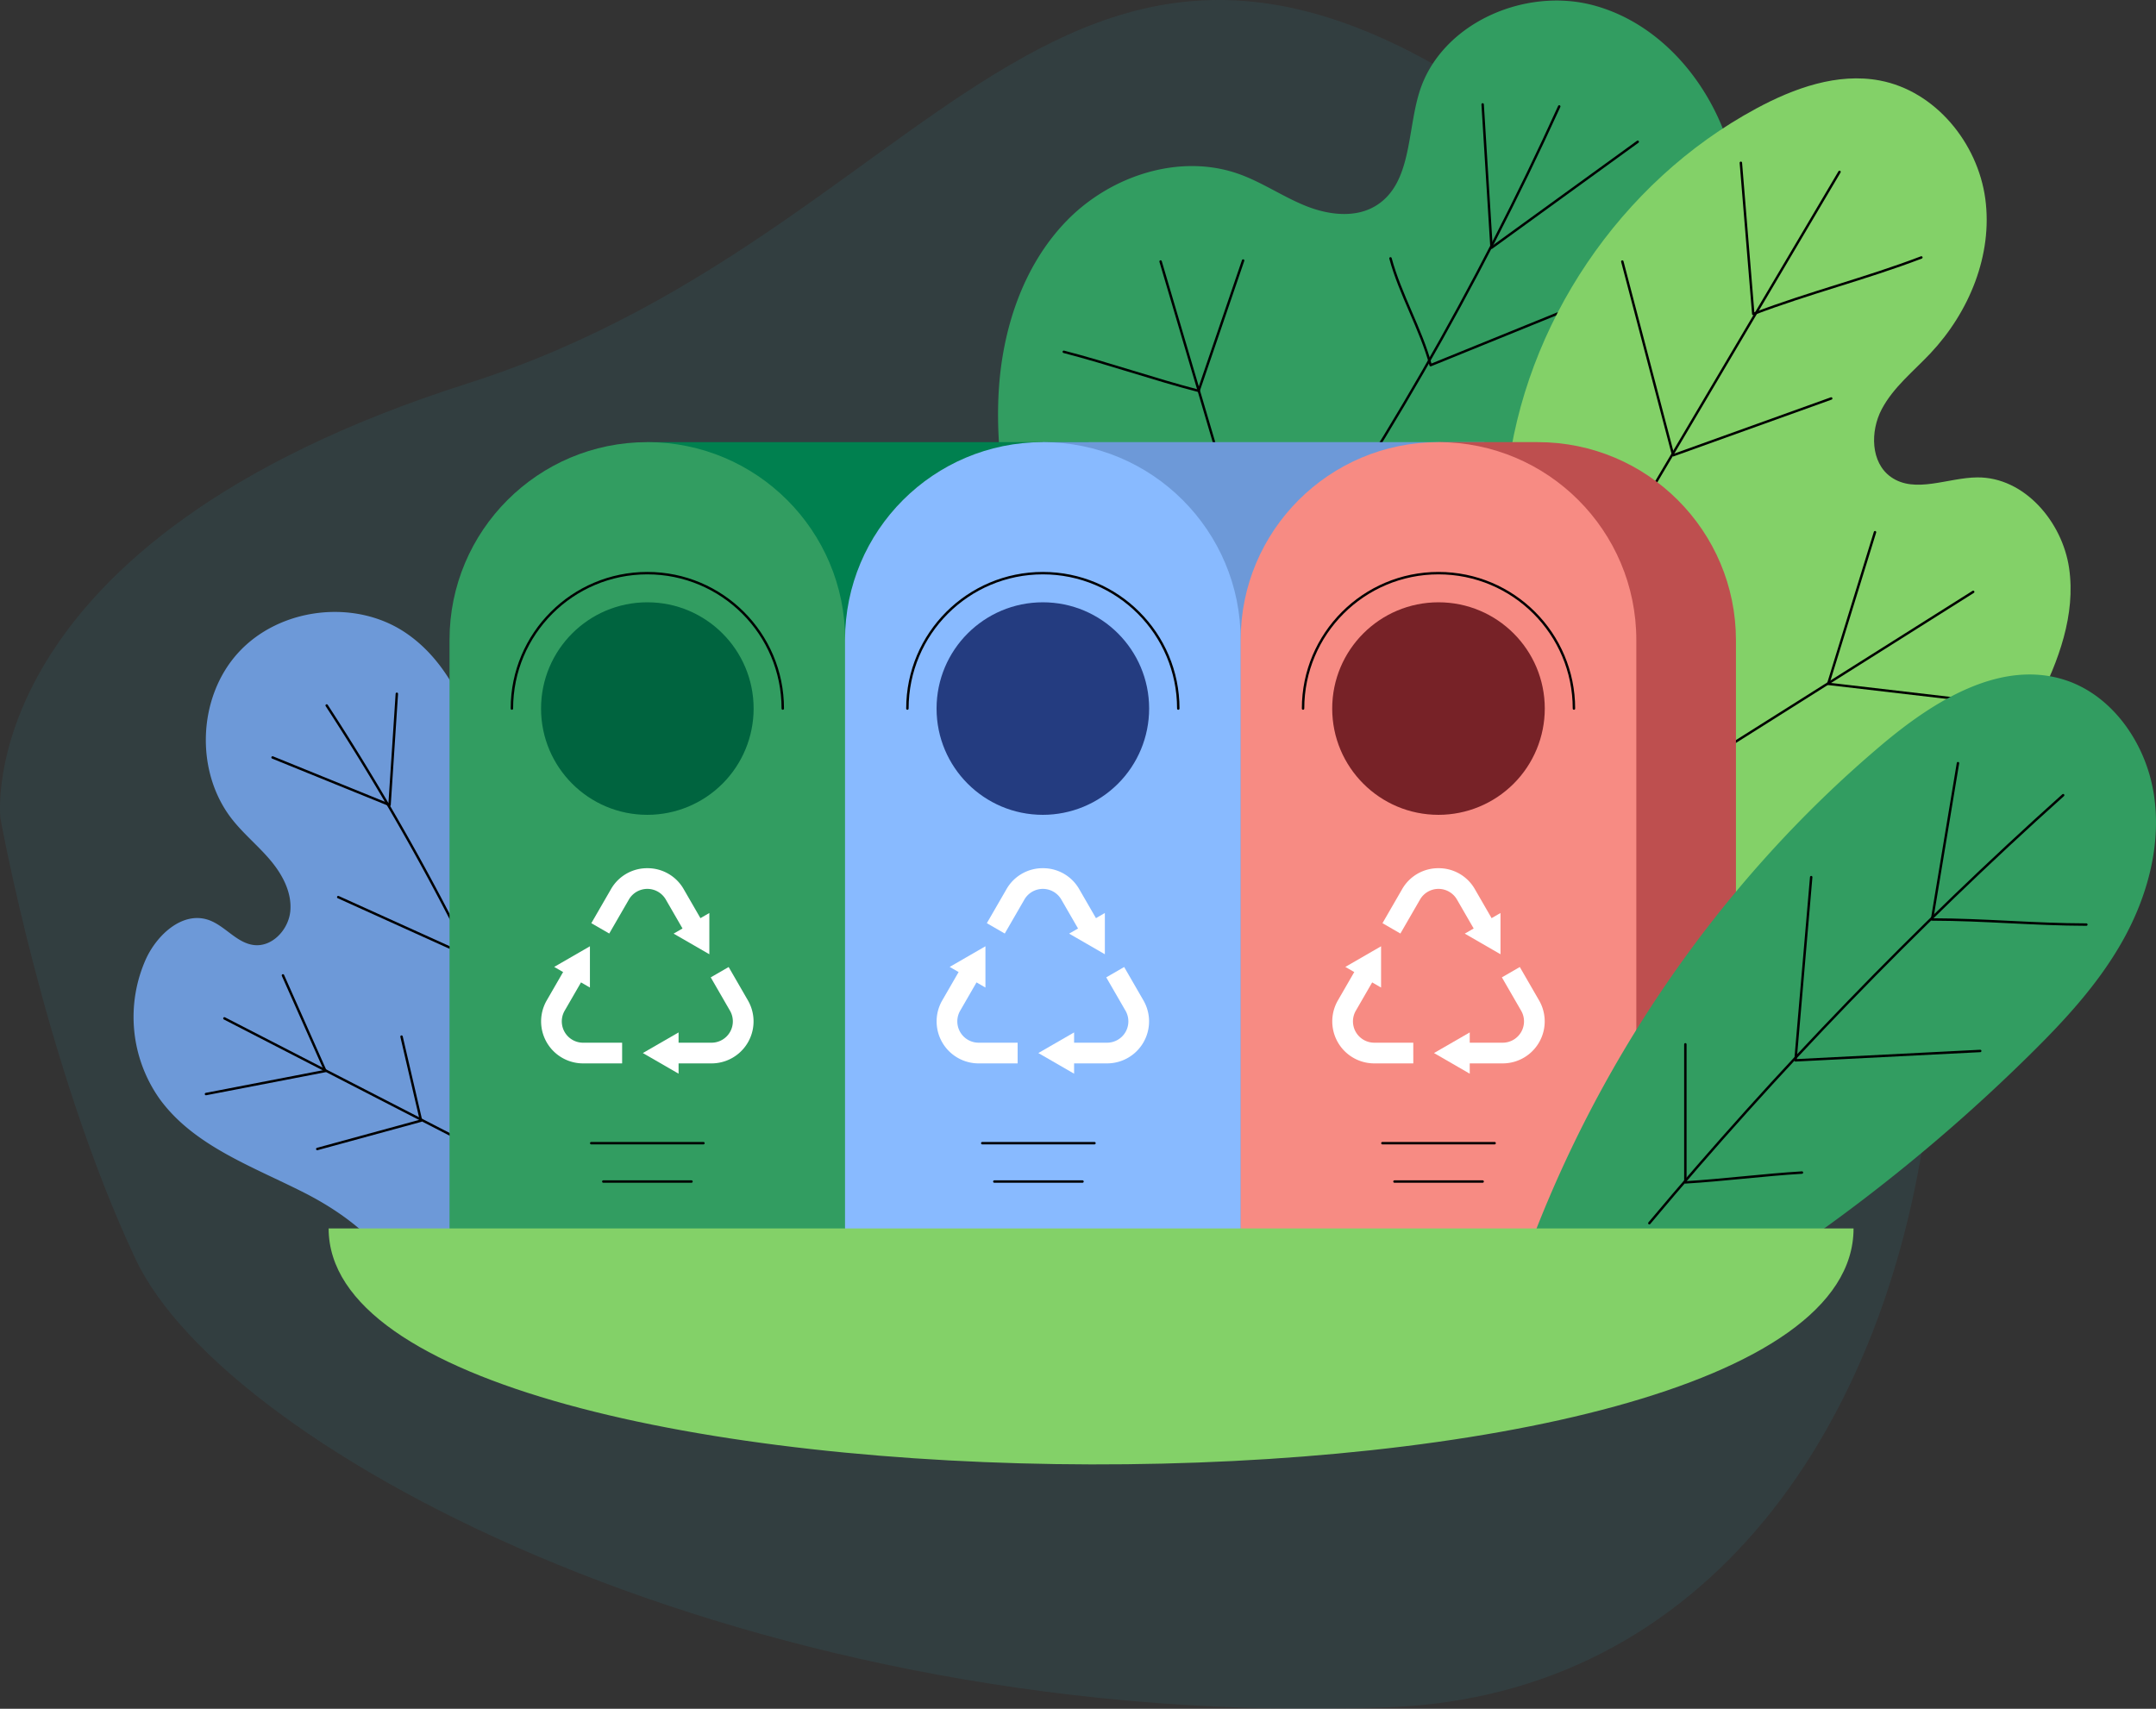 <svg xmlns="http://www.w3.org/2000/svg" xmlns:xlink="http://www.w3.org/1999/xlink" width="888" height="703.915" xmlns:v="https://vecta.io/nano"><rect width="100%" height="100%" fill="#333333" stroke="none"/><style><![CDATA[.B{fill:none}.C{stroke:#000}.D{stroke-linecap:round}.E{stroke-linejoin:round}.F{fill:#329d61}]]></style><defs><clipPath id="A"><path d="M0 0h833v603.029H0z" class="B"/></clipPath><path id="B" d="M255.398 291.666c0-24.176-19.599-43.775-43.775-43.775s-43.775 19.599-43.775 43.775 19.599 43.775 43.775 43.775c11.61 0 22.744-4.612 30.954-12.821s12.821-19.344 12.821-30.954"/><path id="C" d="M267.405 291.666c0-30.809-24.976-55.785-55.785-55.785s-55.785 24.976-55.785 55.785"/><path id="D" d="M364.141 437.836h-16.064a17.3 17.3 0 0 1-14.986-25.957l7.978-13.825 7.382 4.261-7.979 13.82a8.78 8.78 0 0 0 7.6 13.174h16.064z"/></defs><path d="M.168 337.011s-13.147-113.586 192.5-179.087 250.095-265.529 465.813-82.93 175.637 618.028-86.182 628.283S93.077 598.049 55.806 518.61.168 337.011.168 337.011z" fill="#32abbb" opacity=".096"/><g clip-path="url(#A)" transform="translate(55 .219)"><path d="M113.6 543.907c-.142-23.949-21.874-41.9-43.223-52.76s-45.543-19.3-59.621-38.668A58.44 58.44 0 0 1 5.2 394.63c4.621-9.9 14.9-19.3 25.32-16.006 6.977 2.208 11.79 9.595 19.056 10.458 7.587.908 14.319-6.42 15-14.029s-3.215-14.942-8.121-20.8-10.9-10.743-15.659-16.723c-15.6-19.6-14.5-50.556 2.453-69s47.7-22.15 68.548-8.255c21.037 14.02 29.207 40.48 35.921 64.852 11.718-8.825 28.1-9.034 40.436-1.091s20.494 20.961 26.567 34.314c27.564 60.574 17.021 136.619-25.979 187.411z" fill="#6d99d8"/><g class="B C D E"><path d="M79.558 290.397a1013.47 1013.47 0 0 1 86.7 164.442"/><path d="M57.261 311.809l48.178 19.568 3.01-45.8m-24.14 83.764q27.876 12.616 55.752 25.227M37.426 419.292l113.957 58.677"/><path d="M61.537 401.581q8.755 19.688 17.506 39.376l-49.207 9.506m45.836 22.635q21.378-5.837 42.756-11.678l-8.045-34.621"/></g><path d="M365.913 238.515c-5.953-25.253-11.024-51.055-9.6-76.958s9.951-52.217 28.027-70.827 46.674-28 71.09-19.216c9.515 3.424 17.97 9.3 27.351 13.076s20.654 5.182 29.194-.24c14.425-9.158 12.564-30.253 17.618-46.58 8.727-28.2 43.174-43.437 71.691-35.81s49.643 33.726 57.1 62.292 2.961 59.078-6.353 87.092a264.65 264.65 0 0 1-104.023 135.915z" class="F"/><g class="B C D E"><path d="M587.21 43.622c-33.988 74.672-75.021 145.933-122.541 212.813"/><path d="M555.665 42.791q1.83 29.519 3.66 59.042l60.209-43.65m-13.971 63.026l-71.317 28.989c-3.9-14.612-12.636-29.367-16.536-43.984m-94.692 1.283q15.347 51.945 30.694 103.895"/><path d="M457.007 107.105q-9.169 26.844-18.343 53.681c-18.237-4.711-37.279-11.371-55.516-16.082"/></g><path d="M565.71 196.409c7.106-63.125 46.669-121.713 102.568-151.886 15.632-8.442 33.494-14.875 50.952-11.581 22.854 4.314 40.356 25.694 43.463 48.744s-6.634 46.665-22.569 63.606c-7.021 7.471-15.352 14.029-20.115 23.107s-4.555 21.985 3.833 27.885c9.933 6.995 23.406.245 35.552.156 19.345-.151 35.017 18.232 37.813 37.373s-4.328 38.334-13.112 55.569c-37.043 72.7-107.456 127.527-187.019 145.622z" fill="#83d168"/><g class="B C D E"><path d="M702.646 70.589l-91.094 154.045"/><path d="M662.014 66.842q2.551 31.142 5.11 62.287c22.961-8.775 46.277-14.528 69.238-23.3m-123.172 1.685q10.479 39.9 20.953 79.8l65.084-23.388m-56.256 152.046q57.368-36.189 114.736-72.377"/><path d="M717.267 219.009q-9.644 31.242-19.283 62.475l71.215 8.312"/></g><path fill="#00804f" d="M211.623 181.912h181.85V513.4h-181.85z"/><path d="M293.099 513.4H130.145V263.389c0-44.999 36.478-81.477 81.477-81.477s81.477 36.478 81.477 81.477z" class="F"/><use xlink:href="#B" fill="#00643f"/><g fill="#fff"><path d="M227.357 384.417l-8.13-14.078a8.78 8.78 0 0 0-15.209 0l-8.085 14-7.382-4.261 8.085-14a17.13 17.13 0 0 1 14.986-8.651h0a17.12 17.12 0 0 1 14.987 8.651l8.125 14.078z"/><path d="M237.162 375.882v16.994l-14.72-8.495zm-35.922 61.954h-16.064a17.3 17.3 0 0 1-14.986-25.957l7.978-13.825 7.379 4.266-7.979 13.82a8.78 8.78 0 0 0 7.6 13.174h16.072z"/><path d="M173.256 398.092l14.719-8.5v17zm64.809 39.743h-16.064v-8.523h16.064c3.136-.004 6.032-1.679 7.599-4.396s1.567-6.062.001-8.778l-7.934-13.743 7.382-4.261 7.934 13.744a17.3 17.3 0 0 1-14.982 25.957"/><path d="M224.489 442.074l-14.719-8.5 14.719-8.5z"/></g><g class="B C D E"><use xlink:href="#C"/><path d="M188.508 470.698h46.228m-41.251 15.806h36.317"/></g><path fill="#6d99d8" d="M374.524 181.912h181.85V513.4h-181.85z"/><path d="M456 513.4H293.046V263.389c0-44.999 36.478-81.477 81.477-81.477S456 218.39 456 263.389z" fill="#88baff"/><path d="M418.299 291.666c0-24.176-19.599-43.775-43.775-43.775s-43.775 19.599-43.775 43.775 19.599 43.775 43.775 43.775c11.61 0 22.744-4.612 30.954-12.821s12.821-19.344 12.821-30.954" fill="#243c80"/><g fill="#fff"><path d="M390.258 384.417l-8.13-14.078a8.78 8.78 0 0 0-15.209 0l-8.085 14-7.382-4.261 8.085-14a17.13 17.13 0 0 1 14.987-8.651h0a17.12 17.12 0 0 1 14.991 8.651l8.125 14.078z"/><path d="M400.064 375.882v16.994l-14.72-8.495z"/><use xlink:href="#D"/><path d="M336.156 398.092l14.719-8.5v17zm64.814 39.743h-16.064v-8.523h16.064c3.136-.004 6.032-1.679 7.599-4.396s1.567-6.062.001-8.778l-7.938-13.744 7.382-4.261 7.934 13.744a17.3 17.3 0 0 1-14.982 25.957"/><path d="M387.391 442.074l-14.719-8.5 14.719-8.5z"/></g><g class="B C D E"><path d="M430.306 291.666c0-30.809-24.976-55.785-55.785-55.785s-55.785 24.976-55.785 55.785m30.823 179.032h46.228m-41.251 15.806h36.317"/></g><path d="M659.993 513.4h-122.51V181.912h40.89c45.076.003 81.617 36.544 81.62 81.62z" fill="#be4f4f"/><path d="M618.955 513.4H456.001V263.389c0-44.999 36.478-81.477 81.477-81.477s81.477 36.478 81.477 81.477z" fill="#f78b83"/><path d="M581.253 291.666c0-24.176-19.599-43.775-43.775-43.775s-43.775 19.599-43.775 43.775 19.599 43.775 43.775 43.775c11.61 0 22.744-4.612 30.954-12.821s12.821-19.344 12.821-30.954" fill="#772227"/><g fill="#fff"><path d="M553.212 384.417l-8.13-14.078a8.78 8.78 0 0 0-15.209 0l-8.085 14-7.382-4.261 8.085-14a17.13 17.13 0 0 1 14.986-8.651h0a17.12 17.12 0 0 1 14.992 8.651l8.125 14.078z"/><path d="M563.019 375.882v16.994l-14.719-8.495zM527.1 437.836h-16.064a17.3 17.3 0 0 1-14.986-25.957l7.978-13.825 7.382 4.261-7.979 13.82a8.78 8.78 0 0 0 7.6 13.174h16.064z"/><path d="M499.111 398.092l14.719-8.5v17zm64.814 39.743h-16.064v-8.523h16.064c3.136-.004 6.032-1.679 7.599-4.396s1.567-6.062.001-8.778l-7.939-13.744 7.382-4.261 7.934 13.744a17.3 17.3 0 0 1-14.982 25.957"/><path d="M550.347 442.074l-14.719-8.5 14.719-8.5z"/></g><g class="B C D E"><path d="M593.265 291.666c0-30.809-24.976-55.785-55.785-55.785s-55.785 24.976-55.785 55.785m32.67 179.032h46.228m-41.251 15.806h36.317"/></g><path d="M570.973 524.397c29.612-84.825 81.744-160.986 149.09-217.825 21.482-18.13 48.855-35.151 75.3-26.727 19.372 6.171 33.2 25.659 36.638 46.442s-2.342 42.364-12.5 60.609-24.457 33.588-39.185 48.067A718.07 718.07 0 0 1 637.58 543.952z" class="F"/><g class="B C D E"><path d="M624.32 503.663c52.555-62.744 109.512-121.665 170.439-176.316"/><path d="M751.438 314.155q-5.343 32.2-10.69 64.394c21.874.053 41.691 2.057 63.57 2.106m-113.333-19.556l-6.478 75.48 76.094-3.869m-121.446-2.733v56.878c15.28-.9 32.738-3.148 48.018-4.047"/></g><path d="M80.36 505.831h628.069c0 130.92-628.069 128.271-628.069 0" fill="#83d168"/></g></svg>
